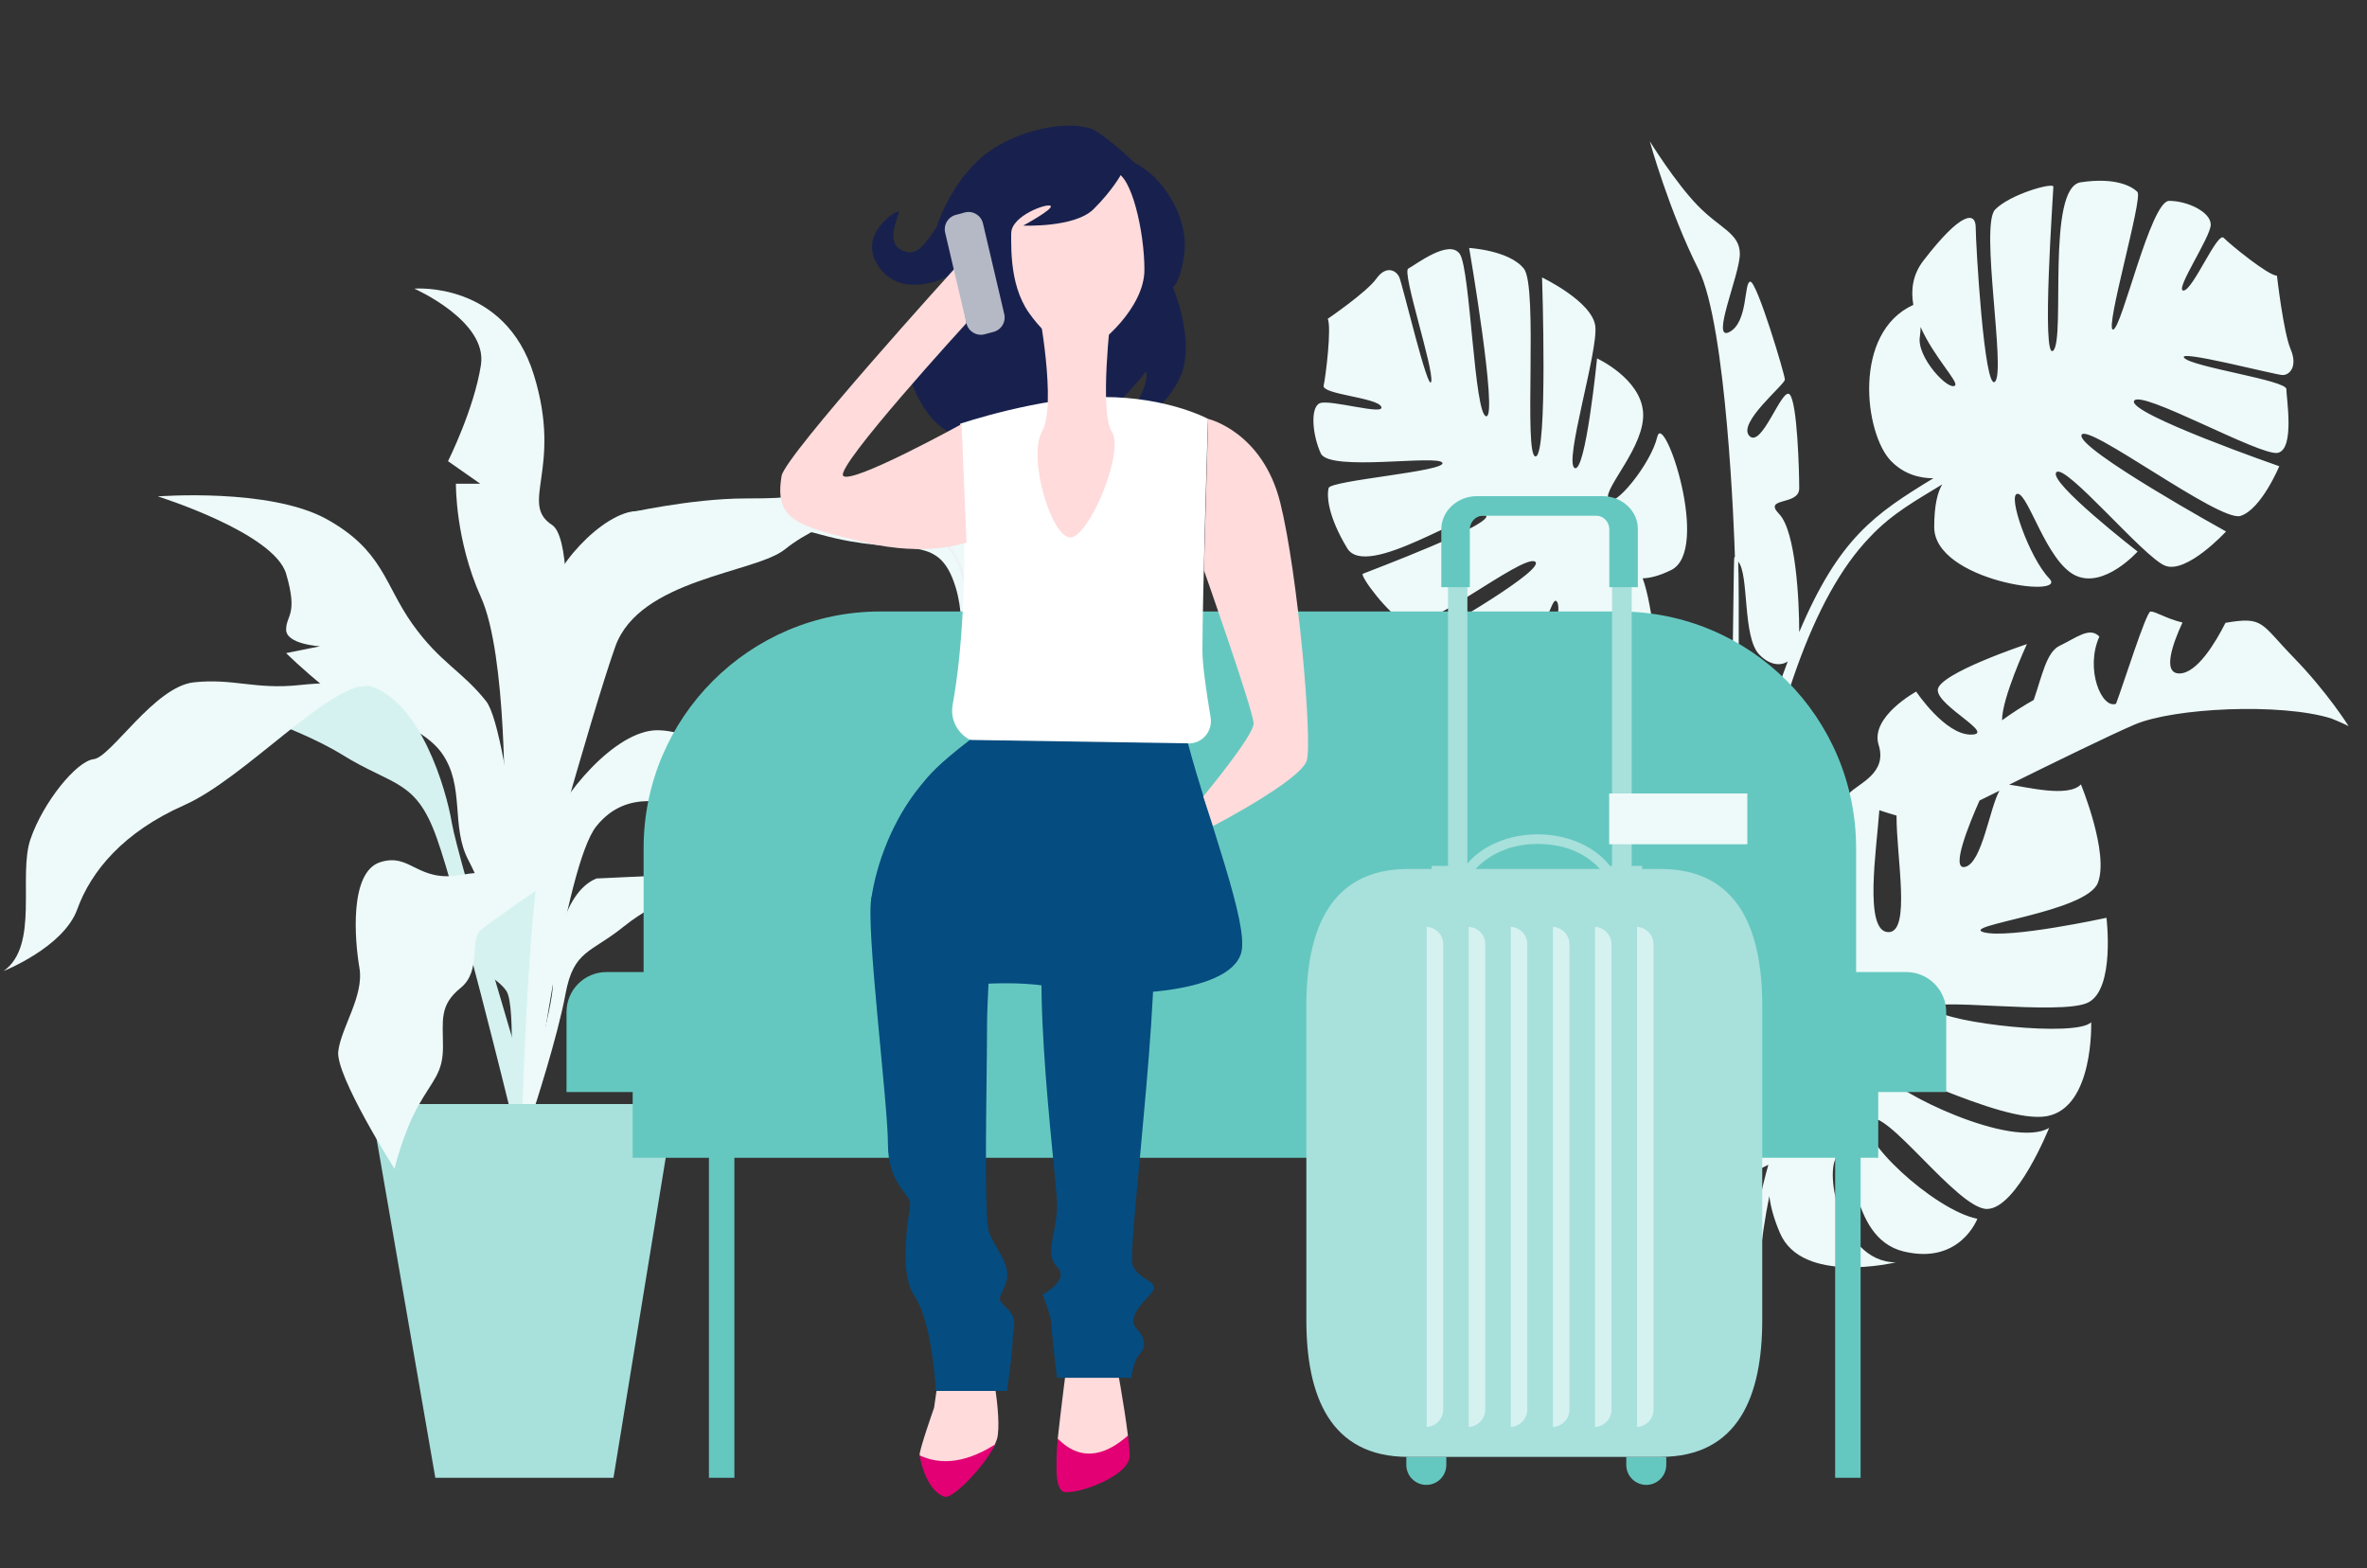 <svg width="480" height="318" viewBox="0 0 480 318" fill="none" xmlns="http://www.w3.org/2000/svg">
<rect x="0" y="0" width="480" height="318" fill="#333333" stroke="none"/>
<g clip-path="url(#clip0_860_14616)">
<path d="M32.005 100.658C32.005 100.658 55.56 108.021 58.024 116.353C60.487 124.712 58.024 124.712 58.024 127.674C58.024 130.663 64.889 131.051 64.889 131.051L58.024 132.435C58.024 132.435 61.207 135.618 65.885 139.382C70.563 143.147 84.763 145.943 89.579 152.696C94.368 159.45 91.351 167.505 94.977 174.397C98.603 181.29 106.602 202.299 106.602 202.299H108.152C108.152 202.299 103.474 148.351 98.575 142.178C93.676 136.005 89.247 134.428 83.6 126.484C77.954 118.539 77.704 111.592 66.162 105.225C54.592 98.887 32.005 100.658 32.005 100.658Z" fill="#EDFAF9"/>
<path d="M102.312 165.069C102.312 165.069 102.838 132.878 97.551 121.141C92.264 109.405 92.458 98.084 92.458 98.084H97.385L90.853 93.517C90.853 93.517 96.139 82.971 97.523 74.03C98.935 65.09 84.016 58.529 84.016 58.529C84.016 58.529 102.395 56.952 108.263 76.023C114.159 95.094 105.218 102.042 111.945 106.443C118.671 110.844 111.945 165.069 111.945 165.069L109.26 189.123H106.547L102.312 165.069Z" fill="#EDFAF9"/>
<path d="M106.574 223.142C106.574 223.142 112.11 204.652 112.11 199.587C112.11 194.521 113.771 181.096 120.94 178.135L146.544 176.944C146.544 176.944 133.341 182.342 126.559 187.823C119.805 193.303 116.345 192.584 114.685 201.524C113.024 210.465 108.235 225.08 108.235 225.08L106.574 223.142Z" fill="#EDFAF9"/>
<path d="M108.235 225.08C108.235 225.08 92.762 173.733 91.627 166.869C90.493 160.004 85.233 142.04 74.826 139.051L39.838 141.21C39.838 141.21 58.965 146.607 69.373 153.029C79.781 159.478 84.32 157.984 88.555 169.886C92.818 181.761 103.336 224.609 103.336 224.609L108.235 225.08Z" fill="#D5F2F0"/>
<path d="M0.726 196.902C0.726 196.902 12.905 192.086 15.674 184.363C18.469 176.64 25.029 168.724 37.347 163.271C49.664 157.818 66.798 138.47 74.77 139.051C74.77 139.051 69.76 137.944 60.764 138.912C51.768 139.881 47.312 137.501 39.312 138.359C31.313 139.217 22.51 153.555 18.995 153.943C15.507 154.33 8.754 162.662 6.179 170.163C3.633 177.637 8.006 191.781 0.726 196.902Z" fill="#EDFAF9"/>
<path d="M104.913 195.462C104.913 195.462 101.979 164.654 104.913 151.34C107.847 138.026 111.114 129.667 111.114 122.719C111.114 115.772 122.352 103.648 129.216 103.648C136.081 103.648 167.027 101.461 168.992 99.883C170.958 98.306 181.504 102.07 181.504 102.07C181.504 102.07 167.636 104.561 159.166 111.398C153.187 116.215 129.715 117.349 124.788 131.079C119.888 144.78 106.547 193.275 106.547 193.275L104.913 195.462Z" fill="#EDFAF9"/>
<path d="M193.296 106.831C184.937 100.077 172.176 98.5 165.81 99.496C159.416 100.493 162.433 101.074 151.222 101.074C140.012 101.074 126.56 104.174 126.56 104.174C126.56 104.174 149.368 103.676 166.557 108.437C183.746 113.198 190.251 107.413 193.822 119.177C196.396 127.674 194.071 140.628 194.071 140.628C194.071 140.628 201.655 113.585 193.296 106.831Z" fill="#EDFAF9"/>
<path d="M110.56 179.269C110.56 179.269 112.165 186.217 109.951 192.583C107.737 198.95 105.91 225.08 105.91 225.08L103.336 224.582C103.336 224.582 104.692 204.154 102.727 200.998C100.761 197.843 92.236 193.912 87.254 189.899C82.271 185.885 78.783 176.944 78.783 176.944C78.783 176.944 96.582 182.259 101.26 181.262C105.882 180.266 110.56 179.269 110.56 179.269Z" fill="#D5F2F0"/>
<path d="M153.16 156.821C153.16 156.821 141.756 148.074 133.286 148.074C124.816 148.074 113.827 161.111 110.588 169.636C107.322 178.162 105.91 225.079 105.91 225.079H108.235C108.235 225.079 114.491 175.56 120.94 167.533C127.39 159.506 136.22 163.381 139.181 163.381L142.586 159.201V163.685C142.586 163.685 148.399 176.944 163.484 176.944L153.16 156.821Z" fill="#EDFAF9"/>
<path d="M161.795 188.791C159.47 187.019 156.813 185.552 153.99 184.334C148.62 182.12 146.931 183.393 137.188 176.335C136.524 176.473 135.832 176.584 135.112 176.695C146.184 184.501 147.817 183.006 153.464 185.22C158.917 187.379 164.231 190.784 166.612 195.351C170.376 202.077 173.836 211.516 181.559 214.229C176.161 212.208 170.349 195.406 161.795 188.791Z" fill="#EFF2F4"/>
<path d="M194.07 140.545C195.067 134.76 195.925 128.975 196.202 123.134C196.229 121.667 196.257 120.2 196.063 118.705C195.731 116.602 194.347 112.699 192.354 110.346C186.043 102.706 174.639 104.284 161.27 100.464C160.439 100.658 159.664 100.824 158.225 100.935C174.611 106.139 192.576 101.987 195.482 118.761C196.174 123.079 195.288 131.438 194.513 137.251C194.32 138.995 194.126 140.213 194.07 140.545Z" fill="#EFF2F4"/>
<path d="M124.406 299.658H88.277L75.144 223.869H136.778L124.406 299.658Z" fill="#A8E0DC"/>
<path d="M80.002 237.01C80.002 237.01 81.718 229.758 84.79 224.277C87.863 218.824 89.828 217.606 89.828 212.264C89.828 206.894 89.053 203.849 93.399 200.334C97.745 196.819 95.115 190.508 97.579 188.515C100.042 186.522 110.588 179.27 110.588 179.27C110.588 179.27 102.727 175.699 93.648 177.387C84.569 179.076 83.323 172.82 77.068 174.841C70.812 176.889 71.919 190.591 72.888 196.265C73.857 201.94 69.207 208.278 68.598 213.15C67.961 218.022 80.002 237.01 80.002 237.01Z" fill="#EDFAF9"/>
<path d="M465.116 133.32C458.362 126.373 459.11 124.961 451.304 126.29C449.256 130.331 445.519 136.559 441.948 136.559C438.378 136.559 440.703 130.276 442.585 126.234C439.236 125.432 437.187 123.992 436.108 123.992C435.222 123.992 430.516 139.05 429.105 142.704C426.198 143.811 422.766 135.673 425.728 129.085C423.763 126.982 420.939 129.418 417.728 130.912C414.988 132.186 414.13 137.002 412.414 141.929C410.449 143.036 408.123 144.503 405.992 146.053C405.964 141.569 411.03 130.608 411.03 130.608C411.03 130.608 392.955 136.614 392.955 139.936C392.955 143.23 404.913 148.96 399.653 148.96C394.394 148.96 388.581 140.24 388.581 140.24C388.581 140.24 379.17 145.361 380.969 151.063C382.769 156.765 376.956 158.841 375.046 160.807C370.617 162.44 364.998 165.678 362.562 168.197C358.493 172.405 370.036 197.15 367.019 200.251C364.002 203.351 357.884 176.197 357.884 173.595C357.884 172.1 356.583 171.962 354.895 173.18C359.794 145.25 367.379 121.114 379.198 108.907C383.765 104.007 389.024 101.212 393.868 98.222C392.982 99.662 392.235 102.264 392.235 106.886C392.235 117.847 419.611 121.473 415.569 117.294C411.5 113.114 406.961 100.132 409.148 100.132C411.334 100.132 414.988 113.806 420.801 116.657C426.641 119.508 433.478 111.841 433.478 111.841C433.478 111.841 415.182 97.641 417.009 95.759C418.836 93.877 434.641 112.893 439.014 114.692C443.388 116.491 451.415 107.772 451.415 107.772C451.415 107.772 421.244 91.081 422.102 88.23C422.96 85.379 450.114 105.973 454.349 104.616C458.584 103.26 462.21 94.541 462.21 94.541C462.21 94.541 431.596 83.884 432.759 81.31C433.921 78.763 458.418 92.576 461.906 91.828C465.393 91.081 463.649 80.701 463.649 78.902C463.649 77.103 444.772 74.473 442.945 72.591C441.118 70.709 461.463 76.051 462.902 76.051C464.369 76.051 465.974 74.251 464.507 70.791C463.04 67.332 461.739 55.9 461.739 55.9C459.996 55.9 452.273 49.589 450.944 48.232C449.643 46.876 444.689 58.917 442.779 58.917C440.896 58.917 448.315 48.094 448.315 45.547C448.315 43.001 443.637 40.731 439.872 40.731C436.108 40.731 430.24 66.833 428.496 66.833C426.752 66.833 434.613 40.15 433.451 38.932C432.288 37.742 428.939 35.915 421.936 36.967C414.933 38.019 418.863 68.522 416.4 71.068C413.908 73.615 416.4 38.766 416.4 37.852C416.4 36.939 407.653 39.347 404.58 42.503C401.508 45.658 406.767 75.11 404.58 77.379C402.394 79.621 400.65 49.284 400.65 46.129C400.65 42.973 397.882 42.669 390.021 52.883C387.862 55.706 387.474 58.778 388 61.823C375.6 67.47 378.091 87.925 383.461 93.461C386.201 96.285 389.467 96.977 392.069 96.977C380.194 104.201 372.942 109.101 364.86 128.172C364.86 121.723 364.168 107.717 360.791 104.229C357.386 100.714 364.86 102.623 364.86 99.025C364.86 95.427 364.472 81.587 362.922 79.981C361.372 78.376 357.275 90.998 354.757 88.396C352.238 85.794 361.953 77.988 361.953 76.964C361.953 75.968 356.307 57.118 354.95 57.118C353.594 57.118 354.563 65.339 350.688 67.332C346.812 69.325 352.819 55.706 352.819 51.499C352.819 47.291 348.833 46.378 344.266 41.672C339.699 36.967 334.55 28.635 334.55 28.635C334.55 28.635 338.425 42.669 344.46 54.682C350.134 66.031 351.684 108.159 351.822 112.92C351.49 113.308 351.795 108.907 350.688 178.356C350.411 179.186 350.411 180.321 350.632 181.677C350.605 184.002 350.743 181.096 349.387 192.002C348.058 187.933 347.2 184.916 347.2 184.916C347.2 184.916 346.453 185.746 345.373 187.103C344.764 183.476 343.491 180.681 341.332 179.823C341.332 179.823 340.28 180.93 338.73 182.452C338.398 170.827 337.18 128.061 333.111 117.266C334.522 117.238 336.377 116.823 338.868 115.605C347.062 111.647 337.374 83.026 336.073 88.59C334.772 94.153 327.132 103.371 326.135 101.184C325.139 98.997 333.72 90.444 333.194 83.58C332.696 76.743 323.866 72.674 323.866 72.674C323.866 72.674 321.541 96.036 319.326 94.901C317.084 93.766 324.143 71.124 323.506 66.114C322.869 61.104 312.711 56.26 312.711 56.26C312.711 56.26 313.929 92.382 311.41 92.548C308.891 92.742 311.963 58.197 309.029 54.488C306.095 50.751 297.93 50.281 297.93 50.281C297.93 50.281 303.825 84.659 301.39 84.41C298.954 84.161 298.179 54.765 296.047 51.526C293.888 48.315 286.941 53.796 285.584 54.46C284.228 55.125 290.816 74.888 290.235 77.379C289.653 79.871 284.422 57.671 283.758 56.204C283.093 54.737 281.017 53.796 279.107 56.509C277.197 59.221 269.253 64.647 269.253 64.647C270.056 66.39 268.838 76.383 268.423 78.182C268.008 79.981 279.246 80.59 280.104 82.472C280.962 84.355 269.502 80.867 267.592 81.781C265.683 82.694 266.125 88.174 267.842 91.939C269.558 95.731 291.702 92.105 292.504 93.849C293.307 95.593 269.779 97.392 269.419 98.97C269.059 100.575 269.226 104.561 273.184 111.149C277.142 117.737 298.151 102.817 301.196 104.367C304.241 105.917 277.059 116.021 276.367 116.353C275.703 116.685 281.46 124.546 285.197 126.456C288.934 128.366 308.586 112.505 311.244 113.861C313.929 115.218 292.034 127.923 289.653 129.058C287.301 130.193 288.325 133.071 299.535 137.223C302.635 138.358 305.099 137.639 307.119 136.005C316.558 145.915 329.955 137.251 332.557 130.027C333.858 141.015 334.716 156.433 335.27 173.705C332.862 169.47 327.962 164.682 325.582 167.118C322.371 170.412 319.022 184.694 315.368 180.958C311.714 177.193 324.392 167.422 322.952 161.72C321.485 156.018 316.558 151.091 314.704 153.001C312.849 154.911 313.32 174.342 310.995 171.934C308.669 169.526 314.455 150.178 312.738 148.406C311.022 146.635 302.331 138.275 299.148 141.569C295.937 144.863 302.94 162.717 301.085 160.807C299.231 158.897 294.663 138.967 292.145 136.365C289.626 133.763 285.612 137.03 283.204 134.538C283.204 134.538 282.706 140.074 281.46 141.375C280.187 142.676 293.695 154.413 291.951 154.413C290.207 154.413 279.135 143.783 279.135 143.783C279.135 143.783 280.021 155.105 282.429 157.623C284.865 160.115 297.791 162.246 297.791 164.433C297.791 166.647 281.073 161.637 281.073 161.637C281.073 161.637 284.366 174.674 290.207 176.252C296.047 177.857 305.182 176.64 305.182 178.854C305.182 181.068 293.722 179.657 293.722 179.657C293.722 179.657 296.435 195.683 304.019 195.683C311.603 195.683 312.462 194.272 312.462 197.095C312.462 199.891 306.538 195.102 306.538 200.112C306.538 205.122 312.046 215.17 314.897 212.208C316.42 210.63 317.472 208.333 318.081 206.534C322.067 221.924 326.938 244.289 330.26 271.222H332.613C329.208 243.21 324.06 220.097 319.991 204.513C322.537 206.146 329.18 210.16 334.523 211.627C334.19 214.782 334.439 221.121 336.183 226.768C336.266 242.573 336.239 257.908 336.156 271.194H339.616C339.671 259.845 339.671 246.974 339.56 233.577C341.249 235.708 342.799 236.677 345.069 237.48C344.266 249.078 343.657 260.51 343.186 271.166H346.314C346.619 260.842 347.061 249.687 347.753 238.172C348.39 238.283 348.999 238.338 349.608 238.366C349.359 251.818 349.137 262.558 348.944 271.166H351.241C351.352 261.451 351.49 250.24 351.629 238.31C354.673 238.034 357.165 236.954 358.604 236.179C355.725 246.227 354.175 258.794 353.456 271.194H355.587C356.085 261.063 357.082 250.932 358.798 242.545C359.047 244.538 359.656 247.002 360.929 249.964C365.386 260.593 384.457 255.97 384.457 255.97C372.804 255.97 369.482 235.736 372.998 234.131C376.485 232.525 374.548 250.96 386.007 253.756C397.467 256.551 400.982 247.14 400.982 247.14C392.041 245.341 376.015 230.2 379.032 227.1C382.049 224 396.913 245.147 402.92 245.147C408.954 245.147 415.542 228.705 415.542 228.705C408.151 233.107 384.07 221.481 381.8 217.495C379.558 213.481 405.605 228.124 415.126 226.325C424.648 224.526 424.067 207.281 424.067 207.281C421.05 210.381 394.92 207.475 392.207 204.679C389.495 201.884 418.06 206.091 423.486 203.268C428.939 200.472 427.167 186.106 427.167 186.106C427.167 186.106 407.348 190.424 402.283 189.04C397.217 187.628 423.071 185.027 425.423 179.02C427.748 173.013 421.991 159.063 421.991 159.063C419.334 161.803 410.919 159.533 407.431 159.118C416.953 154.413 428.053 148.987 432.842 146.939C440.841 143.507 462.487 142.51 472.701 145.666C474.943 146.551 476.271 147.243 476.271 147.243C476.271 147.243 472.036 140.434 465.116 133.32ZM389.329 68.245C389.439 67.525 389.467 66.916 389.467 66.307C392.18 72.397 397.19 77.407 396.47 78.154C395.252 79.428 388.609 72.452 389.329 68.245ZM311.382 132.545C310.801 132.684 310.303 132.878 309.86 133.099C313.181 128.2 314.648 121.39 315.534 121.833C317.056 122.608 314.842 131.743 311.382 132.545ZM325.36 191.31C323.201 189.095 332.197 184.058 335.519 180.155C335.574 181.899 335.602 183.67 335.657 185.442C331.671 189.068 326.827 192.832 325.36 191.31ZM346.397 221.37C344.321 221.093 341.692 217.55 339.45 214.478C339.45 213.703 339.422 212.956 339.422 212.181C339.975 212.042 340.584 212.042 341.609 210.714C343.435 213.288 345.428 215.419 346.785 217.108C346.619 218.547 346.508 219.959 346.397 221.37ZM352.487 113.889C354.729 116.408 353.317 129.196 356.749 132.712C358.715 134.76 360.929 135.175 362.535 134.123C357.441 147.603 354.563 159.589 352.348 172.294C352.597 143.091 352.708 119.176 352.487 113.889ZM360.043 213.454C357.995 214.367 354.784 207.226 352.099 199.863C352.21 189.787 352.099 191.725 352.542 188.487C356.085 198.728 362.839 212.236 360.043 213.454ZM382.962 189.012C377.897 189.012 380.554 172.183 381.108 164.294C382.243 164.682 383.433 165.042 384.595 165.374C384.568 173.872 387.557 189.012 382.962 189.012ZM398.518 175.781C395.446 176.529 399.349 167.007 401.425 162.329C402.698 161.692 404.054 161.028 405.466 160.336C403.473 163.824 401.951 174.951 398.518 175.781Z" fill="#EDFAF9"/>
<path d="M148.922 233.853H143.76V299.659H148.922V233.853Z" fill="#65C8C0"/>
<path d="M377.309 233.853H372.147V299.659H377.309V233.853Z" fill="#65C8C0"/>
<path d="M114.882 205.219C114.882 200.74 118.513 197.109 122.992 197.109H386.558C391.037 197.109 394.668 200.74 394.668 205.219V221.438H114.882V205.219Z" fill="#65C8C0"/>
<path d="M190.998 274.438L189.42 285.454C189.42 285.454 186.486 293.786 186.486 295.004C186.486 295.336 188.922 298.519 191.773 298.575C195.759 298.658 200.658 295.281 201.765 292.872C201.931 292.485 202.07 292.125 202.181 291.793C203.371 287.336 200.437 273.441 200.437 273.441L190.998 274.438Z" fill="#FFDBDB"/>
<path d="M216.353 276.371C216.353 276.371 215.079 286.253 214.498 291.734C214.415 292.481 216.962 298.958 220.505 298.847C224.158 298.709 228.836 291.927 228.725 291.069C228.006 285.118 226.373 276.371 226.373 276.371H216.353Z" fill="#FFDBDB"/>
<path d="M380.882 221.26H128.303V234.768H380.882V221.26Z" fill="#65C8C0"/>
<path d="M376.398 197.179H130.517V171.991C130.517 145.501 151.997 123.994 178.514 123.994H328.401C354.891 123.994 376.398 145.473 376.398 171.991V197.179Z" fill="#65C8C0"/>
<path d="M224.296 30.435C224.296 30.435 230.496 32.317 234.178 35.998C237.859 39.68 240.904 45.659 240.157 51.444C239.409 57.229 237.859 58.281 237.859 58.281C237.859 58.281 241.347 66.363 240.267 73.283C239.216 80.203 231.327 86.819 226.206 87.76C226.206 87.76 233.347 79.567 232.406 75.276C232.406 75.276 227.258 82.307 222.109 85.047C216.961 87.788 196.588 85.047 195.869 88.618C195.869 88.618 189.143 88.922 184.852 77.601C180.562 66.253 192.409 55.983 192.409 55.983C192.409 55.983 183.164 60.91 178.347 54.295C173.531 47.679 181.807 42.531 182.223 42.946C182.638 43.361 178.956 49.34 183.274 50.918C187.565 52.496 188.589 46.129 195.343 39.376C202.097 32.594 221.058 27.196 224.296 30.435Z" fill="#18214D"/>
<path d="M243.838 131.854C243.838 120.81 244.973 84.937 244.973 84.937C244.973 84.937 236.835 80.508 223.798 80.508C210.733 80.508 194.706 85.933 194.706 85.933C194.706 85.933 197.419 119.786 193.184 142.926C192.437 147.023 195.62 150.759 199.772 150.759H241.042C243.838 150.759 245.942 148.268 245.499 145.5C244.53 139.632 243.838 134.733 243.838 131.854Z" fill="white"/>
<path d="M196.672 150.041C189.973 155.217 188.562 157.016 186.652 159.341C180.95 166.317 177.711 175.174 176.687 182.26C176.687 182.26 178.652 201.996 182.804 201.415C189.558 200.474 203.537 198.066 214.332 200.308C225.127 202.55 249.457 201.886 251.727 193.111C253.222 187.271 245.222 166.898 240.904 150.733L196.672 150.041Z" fill="#054C80"/>
<path d="M214.277 180.792C216.823 178.439 227.148 176.945 232.822 183.671C237.14 188.792 228.532 252.815 229.667 256.414C230.802 260.012 236.199 259.569 233.044 262.725C229.888 265.88 229.113 268.012 230.553 269.479C232.02 270.946 232.573 273.077 231.217 274.433C229.861 275.79 229.418 279.388 229.418 279.388H214.332C214.332 279.388 213.225 270.143 213.225 268.593C213.225 267.015 211.426 262.503 211.426 262.503C211.426 262.503 217.045 259.569 214.36 256.884C211.675 254.172 214.36 250.13 214.36 244.262C214.332 238.394 207.301 187.269 214.277 180.792Z" fill="#054C80"/>
<path d="M176.742 181.983C178.154 176.364 188.672 175.201 195.648 180.1C202.623 185 200.16 197.179 200.16 208.196C200.16 219.24 199.44 246.477 200.575 249.854C201.737 253.231 205.336 256.608 203.979 260.206C202.623 263.804 201.959 263.057 204.284 265.382C206.609 267.707 205.336 269.424 205.336 271.915C205.336 274.406 204.201 282.046 204.201 282.046H189.78C189.78 282.046 189.115 268.316 185.489 262.891C181.891 257.493 184.576 245.785 184.576 243.986C184.576 242.186 180.064 239.944 180.064 232.056C180.119 224.195 175.441 187.131 176.742 181.983Z" fill="#054C80"/>
<path d="M245.001 84.938C245.001 84.938 256.018 87.512 259.616 101.906C263.214 116.327 266.148 150.096 265.014 154.165C263.879 158.206 246 167.5 246 167.5L244 161.5C244 161.5 254.218 149.211 254.218 146.719C254.218 144.228 244.143 115.635 244.143 115.635L245.001 84.938Z" fill="#FFDBDB"/>
<path d="M196 110C196 110 188 113 175.5 110C161.5 106.64 157 105.5 158.5 96.5C159.19 92.359 194 54 194 54L196 65.5C196 65.5 169.238 94.739 171 96.5C172.762 98.261 195 86 195 86L196 110Z" fill="#FFDBDB"/>
<path d="M348.109 234.685H343.486V274.766H348.109V234.685Z" fill="#E20074"/>
<path d="M210.568 62.35C210.568 62.35 214.36 82.086 211.315 87.511C208.243 92.936 213.557 110.208 217.488 108.907C221.418 107.607 228.006 91.469 225.459 87.511C222.913 83.553 225.266 63.983 225.266 63.983L210.568 62.35Z" fill="#FFDBDB"/>
<path d="M207.827 37.161C207.827 37.161 205.087 40.732 205.087 44.94C205.087 49.147 204.45 57.423 208.657 63.43C212.865 69.409 217.902 72.038 220.421 71.097C222.94 70.156 232.075 62.489 232.075 54.711C232.075 46.932 229.445 35.501 226.206 34.975C222.94 34.421 210.457 36.331 207.827 37.161Z" fill="#FFDBDB"/>
<path d="M227.342 35.363C227.342 35.363 225.626 38.574 221.778 42.394C217.958 46.213 207.495 45.743 207.495 45.743C207.495 45.743 213.695 42.394 213.059 41.757C212.422 41.12 205.059 43.75 205.059 47.321L189.946 45.964C189.946 45.964 193.018 36.083 200.575 30.713C208.132 25.37 218.733 24.319 222.304 26.616C225.875 28.913 229.944 32.872 229.944 32.872C229.944 32.872 227.895 32.899 227.342 35.363Z" fill="#18214D"/>
<path d="M201.793 292.9C194.984 297.218 189.946 296.747 186.514 295.114C186.597 296.249 188.008 302.422 191.579 303.501C193.268 304.027 199.883 297.024 201.793 292.9Z" fill="#E20074"/>
<path d="M229.085 295.221C229.085 294.252 228.947 292.757 228.753 291.069C224.823 294.584 219.591 296.909 214.526 291.733C214.36 293.256 214.277 294.446 214.277 294.972C214.277 297.408 213.944 300.923 215.328 302.307C216.685 303.691 229.085 299.622 229.085 295.221Z" fill="#E20074"/>
<path d="M285.186 295.42H293.296V297.042C293.296 299.282 291.481 301.097 289.241 301.097C287.002 301.097 285.186 299.282 285.186 297.042V295.42Z" fill="#65C8C0"/>
<path d="M329.79 295.42H337.9V297.042C337.9 299.282 336.084 301.097 333.845 301.097C331.605 301.097 329.79 299.282 329.79 297.042V295.42Z" fill="#65C8C0"/>
<path d="M324.139 100.608H300.39C296.681 100.608 293.636 103.625 293.636 107.362V216.615C293.636 220.324 296.653 223.369 300.39 223.369H324.139C327.848 223.369 330.893 220.352 330.893 216.615V107.335C330.866 103.626 327.848 100.608 324.139 100.608ZM326.907 216.587C326.907 218.137 325.662 219.383 324.112 219.383H300.362C298.812 219.383 297.567 218.137 297.567 216.587V107.335C297.567 105.785 298.812 104.539 300.362 104.539H324.112C325.662 104.539 326.907 105.785 326.907 107.335V216.587Z" fill="#A8E0DC"/>
<path d="M332.996 177.557H325.495C325.301 177.419 321.841 171.136 311.821 171.136C302.05 171.136 298.23 177.502 298.147 177.557H290.314V175.592H297.151C303.85 167.067 319.765 167.039 326.492 175.592H332.996V177.557Z" fill="#A8E0DC"/>
<path d="M324.968 100.608H323.695H300.776H299.503C295.517 100.608 292.278 103.626 292.278 107.362V119.071H294.244H296.513H298.063V107.362C298.063 105.812 299.281 104.567 300.748 104.567H323.667C325.162 104.567 326.352 105.812 326.352 107.362V119.071H327.902H330.172H332.137V107.362C332.193 103.626 328.954 100.608 324.968 100.608Z" fill="#65C8C0"/>
<path d="M336.716 295.42H285.558C269.685 295.42 264.912 282.991 264.912 267.676V203.95C264.912 188.636 269.685 176.207 285.558 176.207H336.716C352.59 176.207 357.363 188.636 357.363 203.95V267.676C357.363 282.991 352.59 295.42 336.716 295.42Z" fill="#A8E0DC"/>
<path d="M289.317 187.938V289.357C291.199 289.247 292.666 287.696 292.666 285.814V191.509C292.694 189.599 291.199 188.049 289.317 187.938Z" fill="#D5F2F0"/>
<path d="M331.972 187.938V289.357C333.854 289.247 335.321 287.696 335.321 285.814V191.509C335.321 189.599 333.827 188.049 331.972 187.938Z" fill="#D5F2F0"/>
<path d="M323.447 187.938V289.357C325.329 289.247 326.796 287.696 326.796 285.814V191.509C326.796 189.599 325.301 188.049 323.447 187.938Z" fill="#D5F2F0"/>
<path d="M314.92 187.938V289.357C316.803 289.247 318.27 287.696 318.27 285.814V191.509C318.27 189.599 316.775 188.049 314.92 187.938Z" fill="#D5F2F0"/>
<path d="M306.368 187.938V289.357C308.25 289.247 309.717 287.696 309.717 285.814V191.509C309.745 189.599 308.25 188.049 306.368 187.938Z" fill="#D5F2F0"/>
<path d="M297.842 187.938V289.357C299.724 289.247 301.191 287.696 301.191 285.814V191.509C301.219 189.599 299.724 188.049 297.842 187.938Z" fill="#D5F2F0"/>
<path d="M354.337 160.895H326.325V171.192H354.337V160.895Z" fill="#EDFAF9"/>
<path d="M191.665 47.16C191.294 45.583 192.244 43.996 193.809 43.577L195.636 43.087C197.272 42.649 198.946 43.65 199.333 45.299L203.655 63.705C204.026 65.283 203.076 66.87 201.511 67.289L199.684 67.779C198.048 68.217 196.374 67.215 195.987 65.567L191.665 47.16Z" fill="#B5B9C6"/>
</g>
<defs>
<clipPath id="clip0_860_14616">
<rect width="480.096" height="347.097" fill="white" transform="translate(0.535 0.304)"/>
</clipPath>
</defs>
</svg>
